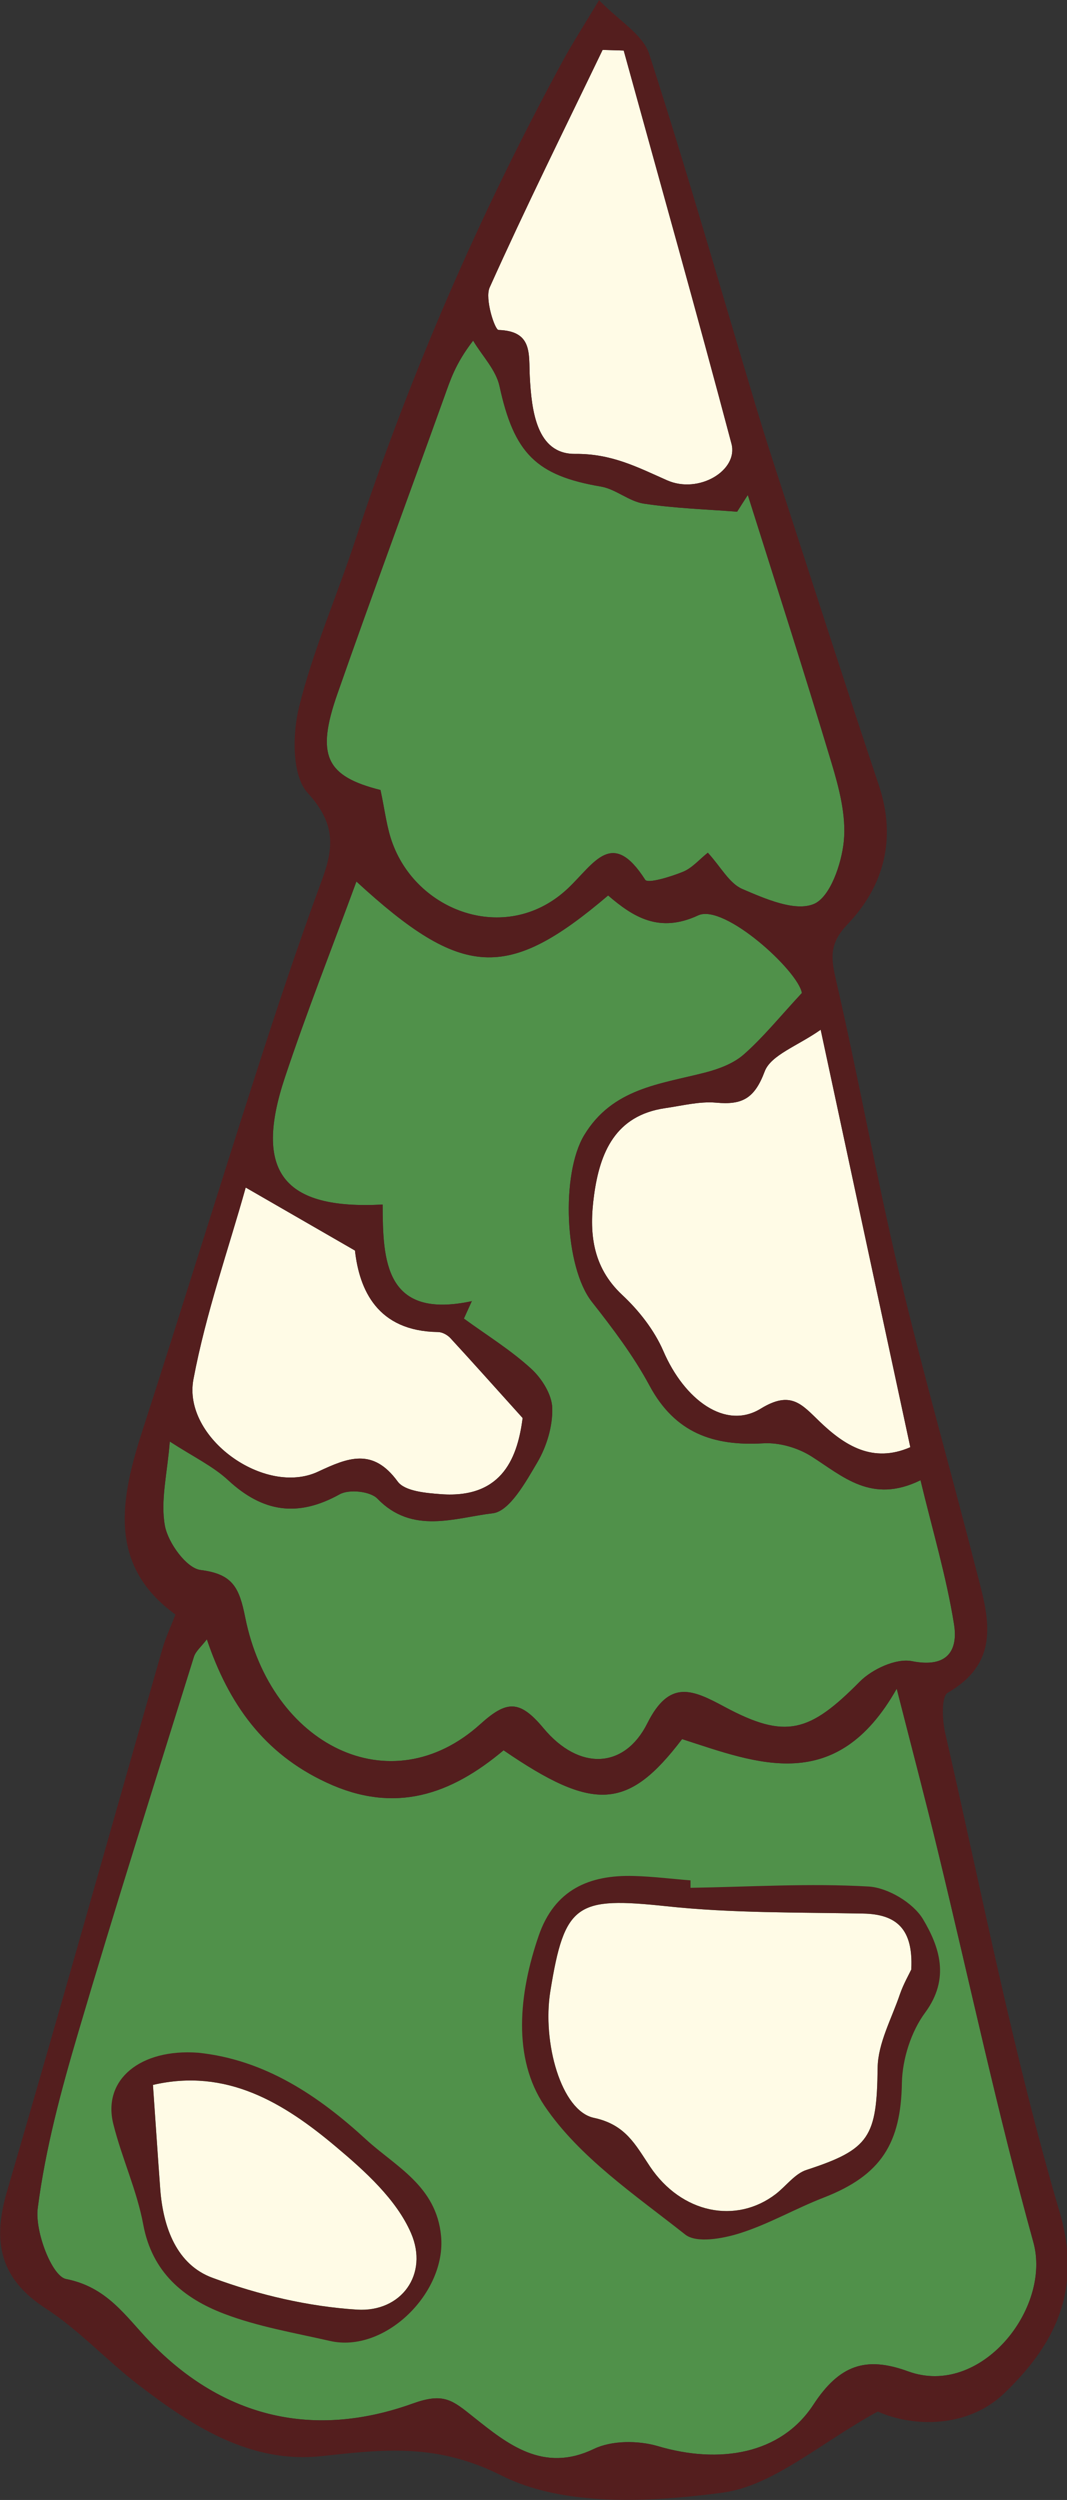 <?xml version="1.0" encoding="UTF-8"?> <svg xmlns="http://www.w3.org/2000/svg" id="_Слой_2" data-name="Слой 2" viewBox="0 0 65.92 154.33"><rect x="0" y="0" width="65.92" height="154.33" fill="#333333" stroke="none"/><defs><style> .cls-1 { fill: #fffbe6; } .cls-2 { fill: #50914a; } .cls-3 { fill: #541e1e; } </style></defs><g id="OBJECTS"><g><g><path class="cls-2" d="M31.1,108.06c-3.23,2.71-6.69,3.96-10.93,1.98-3.88-1.8-6.05-4.87-7.39-8.84-.34.45-.69.73-.8,1.08-2.41,7.74-4.87,15.46-7.16,23.23-1.05,3.55-2.02,7.16-2.49,10.82-.18,1.43.88,4.19,1.75,4.36,2.55.5,3.68,2.31,5.19,3.88,4.6,4.76,10.2,5.97,16.22,3.81,1.94-.7,2.46-.21,3.79.85,2.05,1.63,4.28,3.46,7.41,1.95,1.1-.53,2.72-.53,3.93-.18,3.83,1.14,7.63.51,9.63-2.55,1.6-2.44,3.22-3.02,5.85-2.06,4.48,1.64,8.88-3.88,7.74-7.98-2.21-7.97-3.94-16.07-5.89-24.11-.75-3.11-1.57-6.2-2.55-10.05-3.75,6.63-8.63,4.6-13.26,3.11-3.34,4.39-5.45,4.51-11.03.69Z"></path><path class="cls-2" d="M29.16,80.3c-.17.37-.33.73-.5,1.1,1.4,1.02,2.88,1.93,4.15,3.09.66.6,1.29,1.6,1.31,2.44.03,1.12-.35,2.37-.92,3.34-.72,1.22-1.72,3.03-2.76,3.15-2.32.27-4.96,1.34-7.13-.91-.44-.45-1.75-.59-2.33-.26-2.58,1.43-4.74,1.11-6.88-.87-.94-.87-2.16-1.45-3.61-2.39-.15,1.96-.59,3.65-.3,5.21.2,1.05,1.33,2.61,2.2,2.72,1.99.25,2.39,1.08,2.76,2.93,1.58,7.87,8.96,11.6,14.52,6.59,1.62-1.46,2.42-1.54,3.91.25,2.2,2.64,5,2.51,6.41-.3,1.37-2.74,2.79-2.09,4.78-1.02,3.77,2.02,5.24,1.58,8.34-1.55.77-.78,2.26-1.47,3.24-1.27,2.17.43,2.85-.65,2.59-2.28-.47-2.94-1.33-5.81-2.07-8.89-3.03,1.48-4.79-.24-6.75-1.48-.84-.53-1.99-.86-2.97-.8-3.08.18-5.45-.64-7.02-3.56-.99-1.84-2.27-3.53-3.56-5.17-1.7-2.16-1.92-7.9-.48-10.29,1.75-2.9,4.69-3.15,7.48-3.87.85-.22,1.76-.56,2.4-1.13,1.18-1.04,2.18-2.28,3.57-3.78-.22-1.36-4.8-5.54-6.41-4.79-2.39,1.11-3.99.12-5.56-1.23-6.23,5.3-9.01,5.15-15.55-.86-1.5,4.08-3.07,8.05-4.42,12.1-1.93,5.79-.13,8.17,6.04,7.84.01,3.47.14,7.12,5.53,5.96Z"></path><path class="cls-2" d="M23.51,48.78c.27,1.24.38,2.34.76,3.33,1.61,4.28,7.15,6.21,10.83,2.72,1.63-1.55,2.72-3.71,4.76-.52.16.25,1.57-.18,2.33-.49.57-.23,1.01-.76,1.54-1.18.8.87,1.32,1.89,2.13,2.24,1.4.6,3.24,1.41,4.41.93,1.01-.41,1.72-2.47,1.86-3.87.16-1.58-.29-3.29-.76-4.85-1.66-5.53-3.43-11.02-5.17-16.53-.22.34-.44.68-.66,1.03-1.92-.15-3.86-.21-5.77-.5-.91-.14-1.72-.89-2.63-1.05-4.02-.68-5.38-2.06-6.28-6.2-.22-1.01-1.07-1.87-1.63-2.81-1.11,1.44-1.41,2.45-1.77,3.44-2.2,6.12-4.46,12.21-6.61,18.35-1.34,3.82-.72,5.1,2.66,5.95Z"></path><path class="cls-1" d="M50.7,63.57c-1.44,1.01-3.08,1.56-3.46,2.58-.63,1.68-1.4,2.07-3,1.92-1.03-.09-2.1.19-3.15.34-3.07.45-4.03,2.73-4.39,5.38-.31,2.27-.13,4.4,1.74,6.15,1.03.96,1.98,2.17,2.54,3.46,1.3,3.02,3.84,4.9,6.02,3.56,1.86-1.14,2.53-.27,3.63.79,1.55,1.49,3.29,2.6,5.61,1.59-1.79-8.31-3.54-16.45-5.54-25.78Z"></path><path class="cls-1" d="M38.53,3.12c-.43-.01-.87-.03-1.3-.04-2.35,4.88-4.76,9.73-6.98,14.67-.31.69.32,2.62.55,2.62,2.12.07,1.86,1.47,1.93,2.87.11,2.09.41,4.8,2.8,4.78,2.25-.02,3.83.81,5.68,1.63,1.97.87,4.42-.62,3.98-2.26-2.15-8.11-4.43-16.19-6.66-24.28Z"></path><path class="cls-1" d="M32.29,87.54c-1.85-2.05-3.14-3.5-4.46-4.93-.18-.2-.51-.38-.77-.38-3.75-.05-4.86-2.61-5.13-5.03-2.52-1.45-4.56-2.63-6.75-3.89-1.06,3.79-2.46,7.75-3.23,11.84-.68,3.61,4.41,7.24,7.7,5.7,1.84-.86,3.38-1.5,4.92.61.44.6,1.74.71,2.67.78,3.91.29,4.75-2.44,5.05-4.7Z"></path><path class="cls-2" d="M42.67,116.54c3.66-.06,7.34-.29,10.99-.08,1.19.07,2.75,1,3.36,2.01,1.02,1.71,1.69,3.66.14,5.77-.87,1.17-1.41,2.87-1.44,4.34-.06,3.72-1.27,5.7-4.82,7.08-1.76.68-3.42,1.65-5.21,2.21-1.05.33-2.66.62-3.35.08-3.09-2.44-6.55-4.77-8.7-7.95-1.99-2.95-1.59-6.93-.36-10.5.98-2.85,3.13-3.77,5.88-3.69,1.17.03,2.34.18,3.5.27,0,.15,0,.3,0,.46Z"></path><path class="cls-1" d="M56.3,121.55c.12-2.47-.91-3.38-2.97-3.42-4.05-.08-8.11-.02-12.13-.45-5.57-.59-6.32-.21-7.2,5.25-.51,3.15.67,7.38,2.69,7.81,1.96.42,2.56,1.65,3.47,3.01,1.94,2.89,5.31,3.57,7.76,1.7.65-.5,1.19-1.27,1.92-1.5,3.9-1.27,4.33-2.04,4.38-6.3.02-1.52.87-3.04,1.38-4.55.22-.63.56-1.22.71-1.54Z"></path><path class="cls-2" d="M12.24,126.72c4.14.43,7.45,2.67,10.38,5.36,1.82,1.67,4.34,2.86,4.63,5.96.33,3.5-3.47,7.26-6.88,6.47-2.19-.5-4.45-.88-6.54-1.68-2.48-.95-4.43-2.54-4.98-5.5-.39-2.11-1.33-4.12-1.85-6.21-.68-2.74,1.67-4.66,5.23-4.4Z"></path><path class="cls-1" d="M9.45,128.71c.17,2.4.3,4.42.45,6.43.18,2.38,1.02,4.67,3.24,5.48,2.84,1.05,5.91,1.77,8.92,1.96,2.73.17,4.44-2.18,3.33-4.73-.9-2.07-2.84-3.82-4.64-5.33-3.22-2.71-6.76-4.87-11.31-3.81Z"></path></g><g><path class="cls-3" d="M54.21,148.88c-3.59,1.97-6.44,4.58-9.58,5-4.49.6-9.82.87-13.63-1.05-3.99-2.01-7.25-1.63-11.09-1.21-4.38.49-7.97-1.8-11.31-4.36-1.98-1.51-3.7-3.41-5.77-4.75-2.86-1.85-3.3-4.14-2.4-7.22,3.26-11.15,6.4-22.33,9.6-33.49.18-.64.47-1.26.81-2.13-4.22-3.05-3.4-7.17-2.01-11.45,2.37-7.32,4.64-14.68,7-22,1.28-3.98,2.6-7.95,4.05-11.87.77-2.07.84-3.53-.88-5.41-.97-1.07-.94-3.63-.52-5.31.86-3.48,2.32-6.8,3.45-10.22,3.39-10.28,7.68-20.16,12.84-29.65.6-1.1,1.28-2.15,2.24-3.75,1.21,1.26,2.71,2.11,3.1,3.33,2.34,7.22,4.42,14.53,6.61,21.81.53,1.77,1.1,3.52,1.67,5.27,1.96,6.03,3.9,12.06,5.91,18.07,1.1,3.29.31,6.21-1.93,8.56-1.2,1.25-1.02,2.16-.69,3.59,1.38,5.98,2.46,12.02,3.88,17.99,1.44,6.06,3.16,12.05,4.7,18.09.73,2.84,1.77,5.77-1.71,7.78-.4.23-.34,1.66-.16,2.46,2.27,9.89,4.21,19.87,7.07,29.58,1.47,4.99-.43,8.32-3.39,11.18-2.29,2.21-5.68,2.11-7.82,1.16ZM31.1,108.06c-3.23,2.71-6.69,3.96-10.93,1.98-3.88-1.8-6.05-4.87-7.39-8.84-.34.45-.69.73-.8,1.08-2.41,7.74-4.87,15.46-7.16,23.23-1.05,3.55-2.02,7.16-2.49,10.82-.18,1.43.88,4.19,1.75,4.36,2.55.5,3.68,2.31,5.19,3.88,4.6,4.76,10.2,5.97,16.22,3.81,1.94-.7,2.46-.21,3.79.85,2.05,1.63,4.28,3.46,7.41,1.95,1.1-.53,2.72-.53,3.93-.18,3.83,1.14,7.63.51,9.63-2.55,1.6-2.44,3.22-3.02,5.85-2.06,4.48,1.64,8.88-3.88,7.74-7.98-2.21-7.97-3.94-16.07-5.89-24.11-.75-3.11-1.57-6.2-2.55-10.05-3.75,6.63-8.63,4.6-13.26,3.11-3.34,4.39-5.45,4.51-11.03.69ZM29.16,80.3c-.17.37-.33.73-.5,1.1,1.4,1.02,2.88,1.93,4.15,3.09.66.6,1.29,1.6,1.31,2.44.03,1.12-.35,2.37-.92,3.34-.72,1.22-1.72,3.03-2.76,3.15-2.32.27-4.96,1.34-7.13-.91-.44-.45-1.75-.59-2.33-.26-2.58,1.43-4.74,1.11-6.88-.87-.94-.87-2.16-1.45-3.61-2.39-.15,1.96-.59,3.65-.3,5.21.2,1.05,1.33,2.61,2.2,2.72,1.99.25,2.39,1.08,2.76,2.93,1.58,7.87,8.96,11.6,14.52,6.59,1.62-1.46,2.42-1.54,3.91.25,2.2,2.64,5,2.51,6.41-.3,1.37-2.74,2.79-2.09,4.78-1.02,3.77,2.02,5.24,1.58,8.34-1.55.77-.78,2.26-1.47,3.24-1.27,2.17.43,2.85-.65,2.59-2.28-.47-2.94-1.33-5.81-2.07-8.89-3.03,1.48-4.79-.24-6.75-1.48-.84-.53-1.99-.86-2.97-.8-3.08.18-5.45-.64-7.02-3.56-.99-1.84-2.27-3.53-3.56-5.17-1.7-2.16-1.92-7.9-.48-10.29,1.75-2.9,4.69-3.15,7.48-3.87.85-.22,1.76-.56,2.4-1.13,1.18-1.04,2.18-2.28,3.57-3.78-.22-1.36-4.8-5.54-6.41-4.79-2.39,1.11-3.99.12-5.56-1.23-6.23,5.3-9.01,5.15-15.55-.86-1.5,4.08-3.07,8.05-4.42,12.1-1.93,5.79-.13,8.17,6.04,7.84.01,3.47.14,7.12,5.53,5.96ZM23.51,48.78c.27,1.24.38,2.34.76,3.33,1.61,4.28,7.15,6.21,10.83,2.72,1.63-1.55,2.72-3.71,4.76-.52.16.25,1.57-.18,2.33-.49.57-.23,1.01-.76,1.54-1.18.8.87,1.32,1.89,2.13,2.24,1.4.6,3.24,1.41,4.41.93,1.01-.41,1.72-2.47,1.86-3.87.16-1.58-.29-3.29-.76-4.85-1.66-5.53-3.43-11.02-5.17-16.53-.22.34-.44.68-.66,1.03-1.92-.15-3.86-.21-5.77-.5-.91-.14-1.72-.89-2.63-1.05-4.02-.68-5.38-2.06-6.28-6.2-.22-1.01-1.07-1.87-1.63-2.81-1.11,1.44-1.41,2.45-1.77,3.44-2.2,6.12-4.46,12.21-6.61,18.35-1.34,3.82-.72,5.1,2.66,5.95ZM50.7,63.57c-1.44,1.01-3.08,1.56-3.46,2.58-.63,1.68-1.4,2.07-3,1.92-1.03-.09-2.1.19-3.15.34-3.07.45-4.03,2.73-4.39,5.38-.31,2.27-.13,4.4,1.74,6.15,1.03.96,1.98,2.17,2.54,3.46,1.3,3.02,3.84,4.9,6.02,3.56,1.86-1.14,2.53-.27,3.63.79,1.55,1.49,3.29,2.6,5.61,1.59-1.79-8.31-3.54-16.45-5.54-25.78ZM38.53,3.12c-.43-.01-.87-.03-1.3-.04-2.35,4.88-4.76,9.73-6.98,14.67-.31.69.32,2.62.55,2.62,2.12.07,1.86,1.47,1.93,2.87.11,2.09.41,4.8,2.8,4.78,2.25-.02,3.83.81,5.68,1.63,1.97.87,4.42-.62,3.98-2.26-2.15-8.11-4.43-16.19-6.66-24.28ZM32.29,87.54c-1.85-2.05-3.14-3.5-4.46-4.93-.18-.2-.51-.38-.77-.38-3.75-.05-4.86-2.61-5.13-5.03-2.52-1.45-4.56-2.63-6.75-3.89-1.06,3.79-2.46,7.75-3.23,11.84-.68,3.61,4.41,7.24,7.7,5.7,1.84-.86,3.38-1.5,4.92.61.44.6,1.74.71,2.67.78,3.91.29,4.75-2.44,5.05-4.7Z"></path><path class="cls-3" d="M42.67,116.54c3.66-.06,7.34-.29,10.99-.08,1.19.07,2.75,1,3.36,2.01,1.02,1.71,1.69,3.66.14,5.77-.87,1.17-1.41,2.87-1.44,4.34-.06,3.72-1.27,5.7-4.82,7.08-1.76.68-3.42,1.65-5.21,2.21-1.05.33-2.66.62-3.35.08-3.09-2.44-6.55-4.77-8.7-7.95-1.99-2.95-1.59-6.93-.36-10.5.98-2.85,3.13-3.77,5.88-3.69,1.17.03,2.34.18,3.5.27,0,.15,0,.3,0,.46ZM56.3,121.55c.12-2.47-.91-3.38-2.97-3.42-4.05-.08-8.11-.02-12.13-.45-5.57-.59-6.32-.21-7.2,5.25-.51,3.15.67,7.38,2.69,7.81,1.96.42,2.56,1.65,3.47,3.01,1.94,2.89,5.31,3.57,7.76,1.7.65-.5,1.19-1.27,1.92-1.5,3.9-1.27,4.33-2.04,4.38-6.3.02-1.52.87-3.04,1.38-4.55.22-.63.56-1.22.71-1.54Z"></path><path class="cls-3" d="M12.24,126.72c4.14.43,7.45,2.67,10.38,5.36,1.82,1.67,4.34,2.86,4.63,5.96.33,3.5-3.47,7.26-6.88,6.47-2.19-.5-4.45-.88-6.54-1.68-2.48-.95-4.43-2.54-4.98-5.5-.39-2.11-1.33-4.12-1.85-6.21-.68-2.74,1.67-4.66,5.23-4.4ZM9.45,128.71c.17,2.4.3,4.42.45,6.43.18,2.38,1.02,4.67,3.24,5.48,2.84,1.05,5.91,1.77,8.92,1.96,2.73.17,4.44-2.18,3.33-4.73-.9-2.07-2.84-3.82-4.64-5.33-3.22-2.71-6.76-4.87-11.31-3.81Z"></path></g></g></g></svg> 